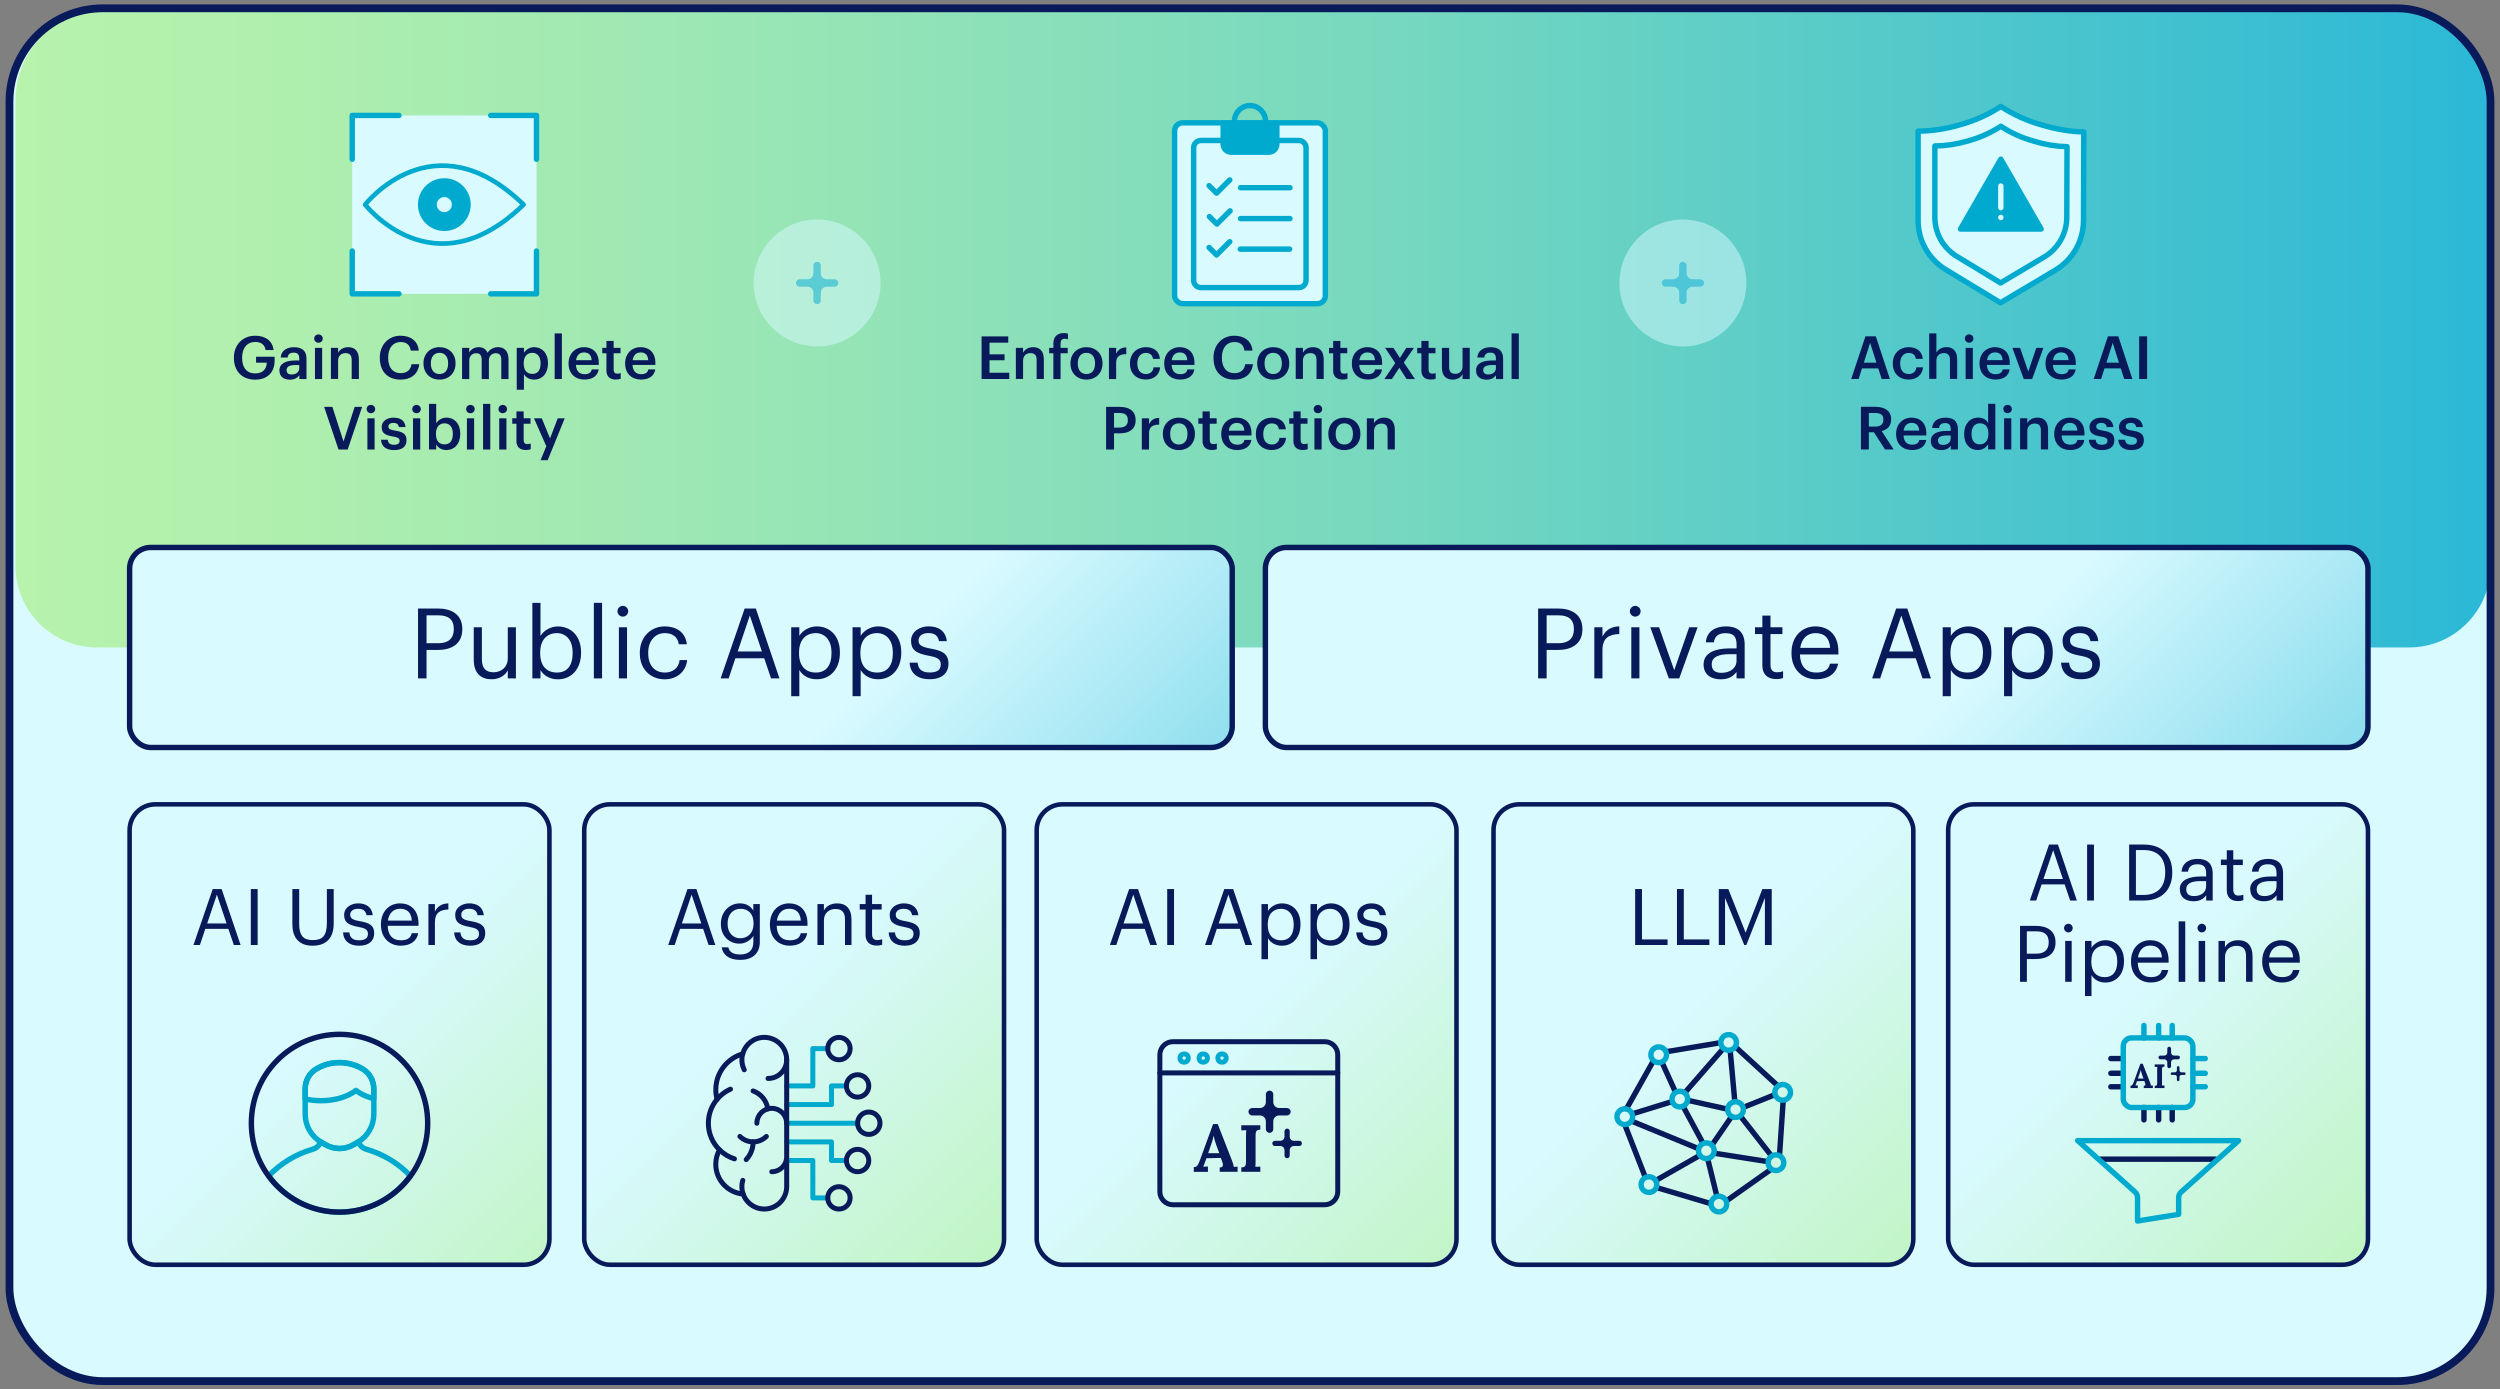 <?xml version="1.0" encoding="UTF-8"?>
<svg id="Layer_1" xmlns="http://www.w3.org/2000/svg" xmlns:xlink="http://www.w3.org/1999/xlink" version="1.1" viewBox="0 0 520 289">
  <rect x="0" y="0" width="520" height="289" fill="#808080" stroke="none"/>
  <!-- Generator: Adobe Illustrator 29.8.1, SVG Export Plug-In . SVG Version: 2.1.1 Build 2)  -->
  <defs>
    <style>
      .st0, .st1 {
        fill-rule: evenodd;
      }

      .st0, .st2, .st3 {
        fill: #00a9ce;
      }

      .st0, .st4 {
        opacity: .5;
      }

      .st5, .st4, .st6 {
        fill: #d9faff;
      }

      .st7, .st8, .st9, .st10, .st11, .st12, .st13 {
        fill: none;
      }

      .st7, .st8, .st9, .st2, .st11, .st6, .st12, .st13 {
        stroke-linecap: round;
        stroke-linejoin: round;
      }

      .st7, .st8, .st9, .st2, .st6 {
        stroke: #00a9ce;
      }

      .st7, .st13 {
        stroke-width: 1.04px;
      }

      .st8 {
        stroke-width: .97px;
      }

      .st9, .st14, .st15, .st2, .st11, .st6, .st12 {
        stroke-width: 1.13px;
      }

      .st1, .st16 {
        fill: #081a59;
      }

      .st17 {
        fill: url(#linear-gradient3);
      }

      .st17, .st18, .st19, .st20, .st21 {
        stroke-width: .95px;
      }

      .st17, .st18, .st19, .st20, .st21, .st14, .st15, .st10 {
        stroke-miterlimit: 10;
      }

      .st17, .st18, .st19, .st20, .st21, .st14, .st15, .st10, .st12, .st13 {
        stroke: #081a59;
      }

      .st18 {
        fill: url(#linear-gradient6);
      }

      .st19 {
        fill: url(#linear-gradient5);
      }

      .st20 {
        fill: url(#linear-gradient7);
      }

      .st21 {
        fill: url(#linear-gradient4);
      }

      .st14 {
        fill: url(#linear-gradient1);
      }

      .st15 {
        fill: url(#linear-gradient2);
      }

      .st10 {
        stroke-width: 1.62px;
      }

      .st22 {
        fill: url(#linear-gradient);
        opacity: .8;
      }

      .st11 {
        stroke: #d9faff;
      }
    </style>
    <linearGradient id="linear-gradient" x1="3.23" y1="68.2" x2="518.03" y2="68.2" gradientUnits="userSpaceOnUse">
      <stop offset="0" stop-color="#aff198"/>
      <stop offset=".11" stop-color="#a5ec9a"/>
      <stop offset=".3" stop-color="#8ae1a2"/>
      <stop offset=".55" stop-color="#5fd0af"/>
      <stop offset=".83" stop-color="#25b7c1"/>
      <stop offset="1" stop-color="#00a8cd"/>
    </linearGradient>
    <linearGradient id="linear-gradient1" x1="164.43" y1="157.47" x2="297.33" y2="290.37" gradientUnits="userSpaceOnUse">
      <stop offset="0" stop-color="#d9faff"/>
      <stop offset="1" stop-color="#00a9ce"/>
    </linearGradient>
    <linearGradient id="linear-gradient2" x1="396.47" y1="153.27" x2="529.36" y2="286.16" xlink:href="#linear-gradient1"/>
    <linearGradient id="linear-gradient3" x1="68.32" y1="212.89" x2="156.73" y2="301.3" gradientUnits="userSpaceOnUse">
      <stop offset="0" stop-color="#d9faff"/>
      <stop offset="1" stop-color="#aff198"/>
    </linearGradient>
    <linearGradient id="linear-gradient4" x1="158.05" y1="208.05" x2="246.46" y2="296.46" xlink:href="#linear-gradient3"/>
    <linearGradient id="linear-gradient5" x1="256.22" y1="212.12" x2="344.63" y2="300.52" xlink:href="#linear-gradient3"/>
    <linearGradient id="linear-gradient6" x1="349.71" y1="210.58" x2="438.12" y2="298.99" xlink:href="#linear-gradient3"/>
    <linearGradient id="linear-gradient7" x1="440.88" y1="207.19" x2="529.29" y2="295.6" xlink:href="#linear-gradient3"/>
  </defs>
  <g>
    <rect class="st5" x="1.97" y="1.73" width="516.06" height="285.54" rx="19.41" ry="19.41"/>
    <path class="st22" d="M22.42,1.73h476.41c10.59,0,19.19,8.6,19.19,19.19v96.81c0,9.35-7.59,16.94-16.94,16.94H20.17c-9.35,0-16.94-7.59-16.94-16.94V20.92C3.23,10.33,11.83,1.73,22.42,1.73Z"/>
    <rect class="st14" x="26.96" y="113.87" width="229.34" height="41.61" rx="4.39" ry="4.39"/>
    <rect class="st15" x="263.2" y="113.87" width="229.34" height="41.61" rx="4.39" ry="4.39"/>
    <g>
      <path class="st16" d="M86.95,126.57h4.13c2.79,0,5.08,1.22,5.08,4.25v.08c0,3.09-2.32,4.29-5.08,4.29h-2.36v5.92h-1.77v-14.54ZM91.2,133.79c2.07,0,3.19-1.02,3.19-2.89v-.08c0-2.05-1.22-2.83-3.19-2.83h-2.48v5.8h2.48Z"/>
      <path class="st16" d="M98.54,137.2v-6.73h1.69v6.65c0,1.87.79,2.71,2.46,2.71,1.5,0,2.93-1,2.93-2.91v-6.45h1.69v10.64h-1.69v-1.69c-.49,1-1.67,1.87-3.38,1.87-2.12,0-3.7-1.16-3.7-4.09Z"/>
      <path class="st16" d="M112.42,139.36v1.75h-1.69v-15.72h1.69v6.88c.61-1.04,2.05-1.97,3.6-1.97,2.79,0,4.84,2.03,4.84,5.35v.16c0,3.25-1.91,5.49-4.84,5.49-1.73,0-2.99-.87-3.6-1.93ZM119.11,135.88v-.16c0-2.69-1.48-4.03-3.27-4.03-1.97,0-3.48,1.3-3.48,4.03v.16c0,2.73,1.42,4.01,3.5,4.01s3.25-1.42,3.25-4.01Z"/>
      <path class="st16" d="M123.52,125.39h1.71v15.72h-1.71v-15.72Z"/>
      <path class="st16" d="M128.43,127.14c0-.61.51-1.12,1.12-1.12s1.12.51,1.12,1.12-.51,1.12-1.12,1.12-1.12-.51-1.12-1.12ZM128.73,130.47h1.69v10.64h-1.69v-10.64Z"/>
      <path class="st16" d="M133.08,135.9v-.16c0-3.25,2.32-5.45,5.17-5.45,2.22,0,4.29,1.02,4.62,3.72h-1.67c-.26-1.69-1.48-2.32-2.95-2.32-1.93,0-3.42,1.55-3.42,4.05v.16c0,2.6,1.42,3.99,3.48,3.99,1.51,0,2.87-.87,3.05-2.6h1.57c-.22,2.3-2.07,4.01-4.64,4.01-2.97,0-5.21-2.09-5.21-5.39Z"/>
      <path class="st16" d="M154.89,126.57h2.32l4.92,14.54h-1.75l-1.42-4.19h-6l-1.4,4.19h-1.67l5-14.54ZM153.44,135.51h5.04l-2.52-7.48-2.52,7.48Z"/>
      <path class="st16" d="M164.57,130.47h1.69v1.79c.61-1.04,2.05-1.97,3.6-1.97,2.79,0,4.84,2.03,4.84,5.35v.16c0,3.25-1.91,5.49-4.84,5.49-1.75,0-2.99-.87-3.6-1.93v5.45h-1.69v-14.34ZM172.95,135.88v-.16c0-2.69-1.48-4.03-3.27-4.03-1.97,0-3.48,1.3-3.48,4.03v.16c0,2.73,1.42,4.01,3.5,4.01s3.25-1.42,3.25-4.01Z"/>
      <path class="st16" d="M177.33,130.47h1.69v1.79c.61-1.04,2.05-1.97,3.6-1.97,2.79,0,4.84,2.03,4.84,5.35v.16c0,3.25-1.91,5.49-4.84,5.49-1.75,0-2.99-.87-3.6-1.93v5.45h-1.69v-14.34ZM185.71,135.88v-.16c0-2.69-1.48-4.03-3.27-4.03-1.97,0-3.48,1.3-3.48,4.03v.16c0,2.73,1.42,4.01,3.5,4.01s3.25-1.42,3.25-4.01Z"/>
      <path class="st16" d="M189.21,137.83h1.65c.12,1.26.79,2.05,2.5,2.05,1.61,0,2.32-.55,2.32-1.69s-.83-1.49-2.48-1.79c-2.77-.51-3.7-1.28-3.7-3.13,0-1.97,1.93-2.99,3.6-2.99,1.91,0,3.56.77,3.84,3.07h-1.63c-.24-1.16-.9-1.67-2.24-1.67-1.22,0-2.01.61-2.01,1.53s.53,1.34,2.48,1.69c2.2.41,3.74.9,3.74,3.15,0,1.93-1.32,3.23-3.91,3.23s-4.07-1.28-4.17-3.46Z"/>
    </g>
    <g>
      <path class="st16" d="M319.93,126.57h4.13c2.79,0,5.08,1.22,5.08,4.25v.08c0,3.09-2.32,4.29-5.08,4.29h-2.36v5.92h-1.77v-14.54ZM324.18,133.79c2.07,0,3.19-1.02,3.19-2.89v-.08c0-2.05-1.22-2.83-3.19-2.83h-2.48v5.8h2.48Z"/>
      <path class="st16" d="M331.62,130.47h1.69v1.91c.67-1.2,1.59-2.03,3.5-2.1v1.59c-2.14.1-3.5.77-3.5,3.4v5.84h-1.69v-10.64Z"/>
      <path class="st16" d="M339.01,127.14c0-.61.51-1.12,1.12-1.12s1.12.51,1.12,1.12-.51,1.12-1.12,1.12-1.12-.51-1.12-1.12ZM339.31,130.47h1.69v10.64h-1.69v-10.64Z"/>
      <path class="st16" d="M343.26,130.47h1.83l3.15,8.93,3.11-8.93h1.75l-3.82,10.64h-2.16l-3.86-10.64Z"/>
      <path class="st16" d="M354.35,138.16c0-2.46,2.6-3.29,5.33-3.29h1.53v-.77c0-1.69-.65-2.4-2.28-2.4-1.46,0-2.28.61-2.44,1.91h-1.69c.22-2.42,2.16-3.32,4.21-3.32s3.88.83,3.88,3.8v7.02h-1.69v-1.34c-.79,1-1.75,1.53-3.32,1.53-1.97,0-3.54-.96-3.54-3.13ZM361.2,137.39v-1.32h-1.46c-2.14,0-3.7.53-3.7,2.09,0,1.1.53,1.79,2.01,1.79,1.79,0,3.15-.92,3.15-2.56Z"/>
      <path class="st16" d="M366.57,138.44v-6.55h-1.53v-1.42h1.53v-2.42h1.69v2.42h2.48v1.42h-2.48v6.39c0,1.04.47,1.55,1.32,1.55.53,0,.94-.08,1.3-.22v1.42c-.35.12-.75.22-1.44.22-1.93,0-2.87-1.14-2.87-2.81Z"/>
      <path class="st16" d="M372.63,135.9v-.16c0-3.21,2.05-5.45,4.98-5.45,2.46,0,4.78,1.49,4.78,5.29v.55h-8.01c.08,2.42,1.24,3.76,3.42,3.76,1.65,0,2.6-.61,2.83-1.85h1.69c-.37,2.14-2.13,3.25-4.54,3.25-3.01,0-5.15-2.12-5.15-5.39ZM380.67,134.76c-.16-2.2-1.3-3.07-3.05-3.07s-2.89,1.18-3.17,3.07h6.22Z"/>
      <path class="st16" d="M394.4,126.57h2.32l4.92,14.54h-1.75l-1.42-4.19h-6l-1.4,4.19h-1.67l5-14.54ZM392.95,135.51h5.04l-2.52-7.48-2.52,7.48Z"/>
      <path class="st16" d="M404.08,130.47h1.69v1.79c.61-1.04,2.05-1.97,3.6-1.97,2.79,0,4.84,2.03,4.84,5.35v.16c0,3.25-1.91,5.49-4.84,5.49-1.75,0-2.99-.87-3.6-1.93v5.45h-1.69v-14.34ZM412.46,135.88v-.16c0-2.69-1.49-4.03-3.28-4.03-1.97,0-3.48,1.3-3.48,4.03v.16c0,2.73,1.42,4.01,3.5,4.01s3.25-1.42,3.25-4.01Z"/>
      <path class="st16" d="M416.84,130.47h1.69v1.79c.61-1.04,2.05-1.97,3.6-1.97,2.79,0,4.84,2.03,4.84,5.35v.16c0,3.25-1.91,5.49-4.84,5.49-1.75,0-2.99-.87-3.6-1.93v5.45h-1.69v-14.34ZM425.22,135.88v-.16c0-2.69-1.49-4.03-3.28-4.03-1.97,0-3.48,1.3-3.48,4.03v.16c0,2.73,1.42,4.01,3.5,4.01s3.25-1.42,3.25-4.01Z"/>
      <path class="st16" d="M428.72,137.83h1.65c.12,1.26.79,2.05,2.5,2.05,1.61,0,2.32-.55,2.32-1.69s-.83-1.49-2.48-1.79c-2.77-.51-3.7-1.28-3.7-3.13,0-1.97,1.93-2.99,3.6-2.99,1.91,0,3.56.77,3.84,3.07h-1.63c-.24-1.16-.89-1.67-2.24-1.67-1.22,0-2.01.61-2.01,1.53s.53,1.34,2.48,1.69c2.2.41,3.74.9,3.74,3.15,0,1.93-1.32,3.23-3.91,3.23s-4.07-1.28-4.17-3.46Z"/>
    </g>
    <rect class="st17" x="26.96" y="167.3" width="87.32" height="95.77" rx="5.36" ry="5.36"/>
    <rect class="st21" x="121.52" y="167.3" width="87.32" height="95.77" rx="5.36" ry="5.36"/>
    <rect class="st19" x="215.63" y="167.3" width="87.32" height="95.77" rx="5.36" ry="5.36"/>
    <rect class="st18" x="310.65" y="167.3" width="87.32" height="95.77" rx="5.36" ry="5.36"/>
    <rect class="st20" x="405.22" y="167.3" width="87.32" height="95.77" rx="5.36" ry="5.36"/>
    <g>
      <path class="st16" d="M340.11,184.92h1.42v10.48h5.32v1.16h-6.74v-11.64Z"/>
      <path class="st16" d="M348.81,184.92h1.42v10.48h5.32v1.16h-6.74v-11.64Z"/>
      <path class="st16" d="M357.52,184.92h1.97l3.6,9.07,3.48-9.07h1.95v11.64h-1.42v-9.8l-3.86,9.8h-.44l-3.99-9.8v9.8h-1.3v-11.64Z"/>
    </g>
    <g>
      <path class="st16" d="M426.19,175.67h1.86l3.94,11.64h-1.4l-1.14-3.35h-4.8l-1.12,3.35h-1.33l4-11.64ZM425.04,182.83h4.04l-2.02-5.99-2.02,5.99Z"/>
      <path class="st16" d="M434.12,175.67h1.42v11.64h-1.42v-11.64Z"/>
      <path class="st16" d="M442.86,175.67h3.08c4.01,0,5.89,2.47,5.89,5.71v.15c0,3.22-1.86,5.78-5.93,5.78h-3.04v-11.64ZM445.87,186.15c3,0,4.49-1.79,4.49-4.64v-.13c0-2.69-1.3-4.57-4.51-4.57h-1.58v9.34h1.6Z"/>
      <path class="st16" d="M453.39,184.95c0-1.97,2.08-2.64,4.27-2.64h1.22v-.62c0-1.35-.52-1.92-1.82-1.92-1.17,0-1.82.49-1.95,1.53h-1.35c.18-1.94,1.73-2.65,3.37-2.65s3.11.67,3.11,3.04v5.62h-1.35v-1.07c-.63.8-1.4,1.22-2.65,1.22-1.58,0-2.83-.77-2.83-2.51ZM458.87,184.33v-1.06h-1.17c-1.71,0-2.96.42-2.96,1.68,0,.88.42,1.43,1.61,1.43,1.43,0,2.52-.73,2.52-2.05Z"/>
      <path class="st16" d="M463.17,185.17v-5.24h-1.22v-1.14h1.22v-1.94h1.35v1.94h1.99v1.14h-1.99v5.11c0,.83.38,1.24,1.06,1.24.42,0,.75-.07,1.04-.18v1.14c-.28.1-.6.18-1.16.18-1.55,0-2.29-.91-2.29-2.25Z"/>
      <path class="st16" d="M468.03,184.95c0-1.97,2.08-2.64,4.27-2.64h1.22v-.62c0-1.35-.52-1.92-1.82-1.92-1.17,0-1.82.49-1.95,1.53h-1.35c.18-1.94,1.73-2.65,3.37-2.65s3.11.67,3.11,3.04v5.62h-1.35v-1.07c-.63.8-1.4,1.22-2.65,1.22-1.58,0-2.83-.77-2.83-2.51ZM473.52,184.33v-1.06h-1.17c-1.71,0-2.96.42-2.96,1.68,0,.88.42,1.43,1.61,1.43,1.43,0,2.52-.73,2.52-2.05Z"/>
      <path class="st16" d="M420.17,192.58h3.31c2.23,0,4.07.98,4.07,3.4v.07c0,2.47-1.86,3.43-4.07,3.43h-1.89v4.74h-1.42v-11.64ZM423.57,198.36c1.66,0,2.56-.81,2.56-2.31v-.07c0-1.64-.98-2.26-2.56-2.26h-1.99v4.64h1.99Z"/>
      <path class="st16" d="M429.32,193.04c0-.49.41-.9.9-.9s.9.41.9.9-.41.9-.9.9-.9-.41-.9-.9ZM429.56,195.71h1.35v8.51h-1.35v-8.51Z"/>
      <path class="st16" d="M433.68,195.71h1.35v1.43c.49-.83,1.64-1.58,2.88-1.58,2.23,0,3.88,1.63,3.88,4.28v.13c0,2.6-1.53,4.4-3.88,4.4-1.4,0-2.39-.7-2.88-1.55v4.36h-1.35v-11.48ZM440.39,200.04v-.13c0-2.15-1.19-3.22-2.62-3.22-1.58,0-2.78,1.04-2.78,3.22v.13c0,2.18,1.14,3.21,2.8,3.21s2.6-1.14,2.6-3.21Z"/>
      <path class="st16" d="M443.25,200.05v-.13c0-2.57,1.64-4.36,3.99-4.36,1.97,0,3.83,1.19,3.83,4.23v.44h-6.42c.07,1.94.99,3.01,2.74,3.01,1.32,0,2.08-.49,2.26-1.48h1.35c-.29,1.71-1.71,2.6-3.63,2.6-2.41,0-4.12-1.69-4.12-4.31ZM449.68,199.14c-.13-1.76-1.04-2.46-2.44-2.46s-2.31.94-2.54,2.46h4.98Z"/>
      <path class="st16" d="M453.16,191.64h1.37v12.58h-1.37v-12.58Z"/>
      <path class="st16" d="M457.08,193.04c0-.49.41-.9.9-.9s.9.41.9.9-.41.9-.9.9-.9-.41-.9-.9ZM457.32,195.71h1.35v8.51h-1.35v-8.51Z"/>
      <path class="st16" d="M461.44,195.71h1.35v1.35c.39-.8,1.33-1.5,2.74-1.5,1.76,0,3,.96,3,3.43v5.23h-1.35v-5.32c0-1.5-.63-2.17-2-2.17-1.25,0-2.38.8-2.38,2.33v5.16h-1.35v-8.51Z"/>
      <path class="st16" d="M470.54,200.05v-.13c0-2.57,1.64-4.36,3.99-4.36,1.97,0,3.83,1.19,3.83,4.23v.44h-6.42c.07,1.94.99,3.01,2.74,3.01,1.32,0,2.08-.49,2.26-1.48h1.35c-.29,1.71-1.71,2.6-3.63,2.6-2.41,0-4.12-1.69-4.12-4.31ZM476.97,199.14c-.13-1.76-1.04-2.46-2.44-2.46s-2.31.94-2.54,2.46h4.98Z"/>
    </g>
    <g>
      <path class="st16" d="M142.99,184.92h1.86l3.94,11.64h-1.4l-1.14-3.35h-4.8l-1.12,3.35h-1.34l4.01-11.64ZM141.83,192.08h4.04l-2.02-5.99-2.02,5.99Z"/>
      <path class="st16" d="M150.12,197.05h1.38c.2.98,1.01,1.48,2.46,1.48,1.68,0,2.74-.8,2.74-2.62v-1.24c-.49.83-1.64,1.61-2.88,1.61-2.23,0-3.88-1.69-3.88-4.04v-.11c0-2.31,1.63-4.23,3.97-4.23,1.42,0,2.3.68,2.78,1.51v-1.37h1.35v7.94c-.02,2.48-1.69,3.68-4.07,3.68-2.52,0-3.63-1.19-3.86-2.62ZM156.74,192.15v-.11c0-1.9-1.04-3.01-2.7-3.01s-2.7,1.25-2.7,3.04v.13c0,1.86,1.19,2.96,2.62,2.96,1.58,0,2.78-1.11,2.78-3.01Z"/>
      <path class="st16" d="M160.14,192.39v-.13c0-2.57,1.64-4.36,3.99-4.36,1.97,0,3.83,1.19,3.83,4.23v.44h-6.41c.06,1.94.99,3.01,2.74,3.01,1.32,0,2.08-.49,2.26-1.48h1.35c-.29,1.71-1.71,2.6-3.63,2.6-2.41,0-4.12-1.69-4.12-4.31ZM166.57,191.48c-.13-1.76-1.04-2.46-2.44-2.46s-2.31.94-2.54,2.46h4.98Z"/>
      <path class="st16" d="M170.02,188.05h1.35v1.35c.39-.8,1.34-1.5,2.74-1.5,1.76,0,3,.96,3,3.43v5.23h-1.35v-5.32c0-1.5-.64-2.17-2-2.17-1.25,0-2.38.8-2.38,2.33v5.16h-1.35v-8.51Z"/>
      <path class="st16" d="M180.04,194.43v-5.24h-1.22v-1.14h1.22v-1.94h1.35v1.94h1.99v1.14h-1.99v5.11c0,.83.37,1.24,1.06,1.24.42,0,.75-.07,1.04-.18v1.14c-.28.1-.6.18-1.16.18-1.55,0-2.3-.91-2.3-2.25Z"/>
      <path class="st16" d="M184.83,193.94h1.32c.1,1.01.63,1.64,2,1.64,1.29,0,1.86-.44,1.86-1.35s-.67-1.19-1.99-1.43c-2.21-.41-2.96-1.03-2.96-2.51,0-1.58,1.55-2.39,2.88-2.39,1.53,0,2.85.62,3.08,2.46h-1.3c-.2-.93-.72-1.33-1.79-1.33-.98,0-1.61.49-1.61,1.22s.42,1.08,1.99,1.35c1.76.33,3,.72,3,2.52,0,1.55-1.06,2.59-3.13,2.59s-3.26-1.03-3.34-2.77Z"/>
    </g>
    <g>
      <path class="st16" d="M234.85,184.92h1.86l3.94,11.64h-1.4l-1.14-3.35h-4.8l-1.12,3.35h-1.33l4-11.64ZM233.7,192.08h4.04l-2.02-5.99-2.02,5.99Z"/>
      <path class="st16" d="M242.78,184.92h1.42v11.64h-1.42v-11.64Z"/>
      <path class="st16" d="M254.64,184.92h1.86l3.94,11.64h-1.4l-1.14-3.35h-4.8l-1.12,3.35h-1.33l4-11.64ZM253.49,192.08h4.04l-2.02-5.99-2.02,5.99Z"/>
      <path class="st16" d="M262.39,188.05h1.35v1.43c.49-.83,1.64-1.58,2.88-1.58,2.23,0,3.88,1.63,3.88,4.28v.13c0,2.6-1.53,4.4-3.88,4.4-1.4,0-2.39-.7-2.88-1.55v4.36h-1.35v-11.48ZM269.09,192.38v-.13c0-2.15-1.19-3.22-2.62-3.22-1.58,0-2.78,1.04-2.78,3.22v.13c0,2.18,1.14,3.21,2.8,3.21s2.6-1.14,2.6-3.21Z"/>
      <path class="st16" d="M272.59,188.05h1.35v1.43c.49-.83,1.64-1.58,2.88-1.58,2.23,0,3.88,1.63,3.88,4.28v.13c0,2.6-1.53,4.4-3.88,4.4-1.4,0-2.39-.7-2.88-1.55v4.36h-1.35v-11.48ZM279.3,192.38v-.13c0-2.15-1.19-3.22-2.62-3.22-1.58,0-2.78,1.04-2.78,3.22v.13c0,2.18,1.14,3.21,2.8,3.21s2.6-1.14,2.6-3.21Z"/>
      <path class="st16" d="M282.09,193.94h1.32c.1,1.01.63,1.64,2,1.64,1.29,0,1.86-.44,1.86-1.35s-.67-1.19-1.99-1.43c-2.21-.41-2.96-1.03-2.96-2.51,0-1.58,1.55-2.39,2.88-2.39,1.53,0,2.85.62,3.08,2.46h-1.3c-.2-.93-.72-1.33-1.79-1.33-.98,0-1.61.49-1.61,1.22s.42,1.08,1.99,1.35c1.76.33,3,.72,3,2.52,0,1.55-1.06,2.59-3.13,2.59s-3.26-1.03-3.34-2.77Z"/>
    </g>
    <g>
      <path class="st16" d="M44.24,184.92h1.86l3.94,11.64h-1.4l-1.14-3.35h-4.8l-1.12,3.35h-1.34l4.01-11.64ZM43.09,192.08h4.04l-2.02-5.99-2.02,5.99Z"/>
      <path class="st16" d="M52.17,184.92h1.42v11.64h-1.42v-11.64Z"/>
      <path class="st16" d="M60.81,192.31v-7.39h1.42v7.23c0,2.44.86,3.39,2.8,3.39s2.96-.75,2.96-3.6v-7.02h1.42v7.21c0,2.83-1.42,4.58-4.41,4.58-2.67,0-4.18-1.56-4.18-4.4Z"/>
      <path class="st16" d="M71.35,193.94h1.32c.1,1.01.63,1.64,2,1.64,1.29,0,1.86-.44,1.86-1.35s-.67-1.19-1.99-1.43c-2.21-.41-2.96-1.03-2.96-2.51,0-1.58,1.55-2.39,2.88-2.39,1.53,0,2.85.62,3.08,2.46h-1.3c-.2-.93-.72-1.33-1.79-1.33-.98,0-1.61.49-1.61,1.22s.42,1.08,1.99,1.35c1.76.33,3,.72,3,2.52,0,1.55-1.06,2.59-3.13,2.59s-3.26-1.03-3.34-2.77Z"/>
      <path class="st16" d="M79.23,192.39v-.13c0-2.57,1.64-4.36,3.99-4.36,1.97,0,3.83,1.19,3.83,4.23v.44h-6.41c.06,1.94.99,3.01,2.74,3.01,1.32,0,2.08-.49,2.26-1.48h1.35c-.29,1.71-1.71,2.6-3.63,2.6-2.41,0-4.12-1.69-4.12-4.31ZM85.66,191.48c-.13-1.76-1.04-2.46-2.44-2.46s-2.31.94-2.54,2.46h4.98Z"/>
      <path class="st16" d="M89.11,188.05h1.35v1.53c.54-.96,1.27-1.63,2.8-1.68v1.27c-1.71.08-2.8.62-2.8,2.72v4.67h-1.35v-8.51Z"/>
      <path class="st16" d="M94.45,193.94h1.32c.1,1.01.63,1.64,2,1.64,1.29,0,1.86-.44,1.86-1.35s-.67-1.19-1.99-1.43c-2.21-.41-2.96-1.03-2.96-2.51,0-1.58,1.55-2.39,2.88-2.39,1.53,0,2.85.62,3.08,2.46h-1.3c-.2-.93-.72-1.33-1.79-1.33-.98,0-1.61.49-1.61,1.22s.42,1.08,1.99,1.35c1.76.33,3,.72,3,2.52,0,1.55-1.06,2.59-3.13,2.59s-3.26-1.03-3.34-2.77Z"/>
    </g>
    <rect class="st10" x="1.97" y="1.73" width="516.06" height="285.54" rx="19.41" ry="19.41"/>
    <g>
      <path class="st9" d="M77.76,231.77v-5.32c0-1.71-.91-3.29-2.39-4.16h0c-2.94-1.71-6.57-1.71-9.5,0h0c-1.48.86-2.39,2.44-2.39,4.16v5.32c0,2.39,1.27,4.61,3.34,5.81l.91.53c1.78,1.04,3.99,1.04,5.77,0l.91-.53c2.07-1.2,3.34-3.42,3.34-5.81Z"/>
      <path class="st9" d="M76.16,239.03c-.77-.22-1.37-.81-1.6-1.55-.06.03-.1.08-.16.11l-.9.52c-1.78,1.04-3.97,1.04-5.75,0l-.9-.52c-.06-.03-.11-.07-.16-.11-.23.74-.83,1.33-1.6,1.55-3.55,1.01-6.72,2.95-9.21,5.56,3.34,4.56,8.69,7.53,14.74,7.53s11.4-2.97,14.74-7.53c-2.49-2.61-5.65-4.55-9.21-5.56Z"/>
      <path class="st9" d="M76.09,222.83h0s0,0,0,0c-.23-.2-.47-.39-.74-.54-.3-.18-.61-.32-.93-.46-.13-.06-.26-.11-.39-.16-.14-.06-.29-.1-.44-.15-2.54-.85-5.35-.61-7.71.77-1.49.87-2.41,2.47-2.41,4.21v2.08c1.03.24,2.14.37,3.3.37,2.94,0,5.56-.83,7.27-2.14.25.19.52.38.81.55.83.49,1.81.88,2.89,1.15v-2.03c0-1.42-.63-2.75-1.67-3.67Z"/>
      <ellipse class="st12" cx="70.62" cy="233.63" rx="18.34" ry="18.49"/>
    </g>
    <g>
      <line class="st7" x1="163.63" y1="233.63" x2="178.38" y2="233.63"/>
      <polyline class="st7" points="163.63 229.75 172.95 229.75 172.95 225.87 176.05 225.87"/>
      <polyline class="st7" points="163.63 225.87 169.07 225.87 169.07 218.11 172.17 218.11"/>
      <polyline class="st7" points="163.63 237.51 172.95 237.51 172.95 241.39 176.05 241.39"/>
      <polyline class="st7" points="163.63 241.39 169.07 241.39 169.07 249.16 172.17 249.16"/>
      <path class="st13" d="M160.53,243.72c1.71,0,3.1-1.39,3.1-3.1v-6.99c0-1.71-1.39-3.1-3.1-3.1s-3.1,1.39-3.1,3.1"/>
      <path class="st13" d="M163.63,233.63v-13.2c0-2.57-2.09-4.66-4.66-4.66-2.14,0-3.94,1.45-4.49,3.42-.12.4-.17.82-.17,1.24,0,.75.18,1.46.49,2.08"/>
      <path class="st13" d="M163.63,241.39v5.43c0,2.57-2.09,4.66-4.66,4.66s-4.66-2.09-4.66-4.66c0-.45.06-.89.19-1.3"/>
      <path class="st13" d="M151.94,226.55c-2.72,1.21-4.6,3.93-4.6,7.09,0,2.17.89,4.13,2.33,5.54.86.84,1.91,1.48,3.09,1.86"/>
      <path class="st13" d="M149.15,228.65c-.17-.64-.26-1.31-.26-2,0-3.53,2.37-6.52,5.6-7.45"/>
      <path class="st13" d="M149.66,239.17c-.5.88-.78,1.91-.78,3,0,3.26,2.51,5.93,5.7,6.19"/>
      <path class="st13" d="M159.75,224.32c2.14,0,3.88-1.74,3.88-3.88"/>
      <path class="st13" d="M153.9,236.38c.71.7,1.68,1.13,2.75,1.13s2.04-.43,2.75-1.13"/>
      <path class="st13" d="M156.65,226.92c1.61.57,2.81,1.99,3.05,3.73"/>
      <path class="st13" d="M156.65,237.51c0,1.43-.54,2.71-1.44,3.68"/>
      <circle class="st13" cx="180.71" cy="233.63" r="2.33"/>
      <circle class="st13" cx="178.38" cy="225.87" r="2.33"/>
      <circle class="st13" cx="174.5" cy="218.11" r="2.33"/>
      <circle class="st13" cx="178.38" cy="241.39" r="2.33"/>
      <circle class="st13" cx="174.5" cy="249.16" r="2.33"/>
    </g>
    <g>
      <g>
        <path class="st13" d="M247.78,250.59h-3.81c-1.5,0-2.72-1.22-2.72-2.72v-28.48c0-1.5,1.22-2.72,2.72-2.72h31.56c1.5,0,2.72,1.22,2.72,2.72v28.48c0,1.5-1.22,2.72-2.72,2.72h-27.75Z"/>
        <line class="st13" x1="241.25" y1="223.16" x2="278.25" y2="223.16"/>
        <circle class="st7" cx="246.3" cy="220.08" r=".86"/>
        <circle class="st7" cx="250.28" cy="220.08" r=".86"/>
        <circle class="st7" cx="254.18" cy="220.08" r=".86"/>
      </g>
      <g>
        <path class="st1" d="M264.84,233.25c0-.69.56-1.24,1.24-1.24h1.61c.42,0,.77-.34.77-.77s-.34-.77-.77-.77h-1.61c-.69,0-1.24-.56-1.24-1.24v-1.61c0-.42-.34-.77-.77-.77s-.77.34-.77.77v1.61c0,.69-.56,1.24-1.24,1.24h-1.61c-.42,0-.77.34-.77.77s.34.77.77.77h1.61c.69,0,1.24.56,1.24,1.24v1.61c0,.42.34.77.77.77s.77-.34.77-.77v-1.61Z"/>
        <path class="st1" d="M268.26,239.24c0-.48.39-.87.87-.87h1.13c.3,0,.54-.24.54-.54s-.24-.54-.54-.54h-1.13c-.48,0-.87-.39-.87-.87v-1.13c0-.3-.24-.54-.54-.54s-.54.24-.54.54v1.13c0,.48-.39.87-.87.87h-1.13c-.3,0-.54.24-.54.54s.24.54.54.54h1.13c.48,0,.87.39.87.87v1.13c0,.3.24.54.54.54s.54-.24.54-.54v-1.13Z"/>
        <g>
          <path class="st16" d="M248.31,243.72v-.95c.26,0,.46-.07.62-.22.16-.15.29-.34.39-.58.11-.24.21-.5.31-.77l2.69-7.39h.97l2.94,7.53c.05.14.13.35.22.63.09.28.15.53.17.74.16-.02.31-.03.45-.03.14,0,.26,0,.35,0v1.06h-3.72v-.91c.26,0,.44-.05.53-.16.1-.11.14-.25.13-.44s-.06-.39-.15-.62l-.28-.76-3,.06-.22.65c-.05.12-.11.3-.2.53-.09.24-.17.43-.24.59.15-.02.32-.03.53-.04.21,0,.36,0,.45,0v1.11h-2.96ZM251.3,239.86h2.31l-.64-1.73c-.12-.33-.23-.67-.32-1-.09-.34-.16-.63-.21-.89h-.01c-.04.16-.09.39-.17.71-.07.31-.19.69-.35,1.12l-.62,1.8Z"/>
          <path class="st16" d="M262.14,234.97c-.2,0-.38.04-.52.08s-.26.15-.34.31-.12.43-.12.81v5.29c0,.25,0,.49-.01.72,0,.23-.02.41-.04.52.15-.02.33-.03.56-.03s.38,0,.48,0v1.06h-3.96v-.91c.21,0,.39-.04.53-.08.14-.05.25-.15.33-.32.08-.17.12-.43.12-.8v-5.29c0-.25,0-.49.02-.72s.03-.41.03-.53c-.15,0-.33.02-.55.02-.22,0-.38.01-.48.02v-1.06h3.96v.91Z"/>
        </g>
      </g>
    </g>
    <g>
      <line class="st12" x1="368.3" y1="243.28" x2="359.13" y2="249.76"/>
      <line class="st12" x1="370.9" y1="228.96" x2="370.15" y2="240.14"/>
      <line class="st12" x1="361.13" y1="217.9" x2="369.72" y2="225.78"/>
      <line class="st12" x1="346.69" y1="218.74" x2="357.5" y2="216.94"/>
      <line class="st12" x1="338.32" y1="230.6" x2="343.81" y2="220.83"/>
      <line class="st12" x1="342.22" y1="244.85" x2="338.03" y2="234.12"/>
      <line class="st12" x1="355.73" y1="250.32" x2="344.59" y2="247.02"/>
      <line class="st12" x1="362.86" y1="230.23" x2="369.07" y2="227.74"/>
      <line class="st12" x1="368.44" y1="240.39" x2="362.26" y2="232.47"/>
      <line class="st12" x1="356.86" y1="239.91" x2="367.68" y2="241.61"/>
      <line class="st12" x1="350.14" y1="230.23" x2="354.17" y2="237.69"/>
      <line class="st12" x1="358.28" y1="218.29" x2="350.61" y2="227.09"/>
      <line class="st12" x1="360.82" y1="228.9" x2="359.88" y2="218.52"/>
      <line class="st12" x1="356.15" y1="238.09" x2="360.15" y2="232.28"/>
      <line class="st12" x1="339.47" y1="233.23" x2="353.13" y2="238.86"/>
      <line class="st12" x1="347.69" y1="229.16" x2="339.56" y2="231.67"/>
      <line class="st12" x1="345.71" y1="221" x2="348.48" y2="227.11"/>
      <line class="st12" x1="353.35" y1="240.44" x2="344.51" y2="245.48"/>
      <line class="st12" x1="357.08" y1="248.69" x2="355.25" y2="241.24"/>
      <line class="st12" x1="351.34" y1="228.93" x2="359.18" y2="230.67"/>
      <path class="st9" d="M353.29,239.35c0,.9.73,1.63,1.63,1.63s1.63-.73,1.63-1.63-.73-1.63-1.63-1.63c-.9,0-1.63.73-1.63,1.63Z"/>
      <path class="st9" d="M347.77,228.61c0,.9.73,1.63,1.63,1.63s1.63-.73,1.63-1.63-.73-1.63-1.63-1.63c-.9,0-1.63.73-1.63,1.63Z"/>
      <path class="st9" d="M343.38,219.39c0,.9.73,1.63,1.63,1.63s1.63-.73,1.63-1.63-.73-1.63-1.63-1.63-1.63.73-1.63,1.63Z"/>
      <path class="st9" d="M357.92,216.83c0,.9.73,1.63,1.63,1.63.9,0,1.63-.73,1.63-1.63,0-.9-.73-1.63-1.63-1.63s-1.63.73-1.63,1.63Z"/>
      <path class="st9" d="M359.36,230.79c0,.9.73,1.63,1.63,1.63s1.63-.73,1.63-1.63-.73-1.63-1.63-1.63-1.63.73-1.63,1.63Z"/>
      <path class="st9" d="M369.17,227.21c0,.9.73,1.63,1.63,1.63s1.63-.73,1.63-1.63-.73-1.63-1.63-1.63c-.9,0-1.63.73-1.63,1.63Z"/>
      <path class="st9" d="M336.33,232.27c0,.9.73,1.63,1.63,1.63.9,0,1.63-.73,1.63-1.63s-.73-1.63-1.63-1.63-1.63.73-1.63,1.63Z"/>
      <path class="st9" d="M341.35,246.39c0,.9.73,1.63,1.63,1.63s1.63-.73,1.63-1.63-.73-1.63-1.63-1.63c-.9,0-1.63.73-1.63,1.63Z"/>
      <path class="st9" d="M367.77,241.84c0,.9.73,1.63,1.63,1.63.9,0,1.63-.73,1.63-1.63s-.73-1.63-1.63-1.63-1.63.73-1.63,1.63Z"/>
      <path class="st9" d="M355.9,250.44c0,.9.73,1.63,1.63,1.63s1.63-.73,1.63-1.63-.73-1.63-1.63-1.63-1.63.73-1.63,1.63Z"/>
    </g>
    <g>
      <line class="st12" x1="436.92" y1="241.11" x2="460.82" y2="241.11"/>
      <path class="st9" d="M432.15,237.24l11.92,10.67c.34.31.54.74.54,1.2v4.86l8.55-1.39v-3.46c0-.46.19-.89.54-1.2l11.92-10.67h-33.46Z"/>
      <g>
        <g>
          <line class="st9" x1="445.94" y1="213.3" x2="445.94" y2="215.88"/>
          <line class="st9" x1="449" y1="213.3" x2="449" y2="215.88"/>
          <line class="st9" x1="451.82" y1="213.3" x2="451.82" y2="215.88"/>
        </g>
        <g>
          <line class="st12" x1="445.94" y1="230.35" x2="445.94" y2="232.93"/>
          <line class="st12" x1="449" y1="230.35" x2="449" y2="232.93"/>
          <line class="st12" x1="451.82" y1="230.35" x2="451.82" y2="232.93"/>
        </g>
      </g>
      <g>
        <g>
          <line class="st9" x1="458.69" y1="220.18" x2="456.11" y2="220.18"/>
          <line class="st9" x1="458.69" y1="223.24" x2="456.11" y2="223.24"/>
          <line class="st9" x1="458.69" y1="226.05" x2="456.11" y2="226.05"/>
        </g>
        <g>
          <line class="st12" x1="441.43" y1="220.18" x2="439.06" y2="220.18"/>
          <line class="st12" x1="441.36" y1="223.24" x2="439.06" y2="223.24"/>
          <line class="st12" x1="441.32" y1="226.05" x2="439.06" y2="226.05"/>
        </g>
      </g>
      <rect class="st9" x="441.64" y="215.88" width="14.48" height="14.48" rx="1.73" ry="1.73"/>
      <g>
        <path class="st1" d="M451.58,220.97c0-.35.28-.63.63-.63h.82c.22,0,.39-.18.39-.39s-.18-.39-.39-.39h-.82c-.35,0-.63-.28-.63-.63v-.82c0-.22-.18-.39-.39-.39s-.39.18-.39.39v.82c0,.35-.28.63-.63.63h-.82c-.22,0-.39.18-.39.39s.18.39.39.39h.82c.35,0,.63.28.63.63v.82c0,.22.18.39.39.39s.39-.18.39-.39v-.82Z"/>
        <path class="st1" d="M453.33,224.03c0-.25.2-.44.44-.44h.57c.15,0,.27-.12.27-.27s-.12-.27-.27-.27h-.57c-.25,0-.44-.2-.44-.44v-.58c0-.15-.12-.27-.27-.27s-.27.12-.27.27v.58c0,.25-.2.44-.44.44h-.58c-.15,0-.27.12-.27.27s.12.27.27.27h.58c.25,0,.44.2.44.44v.58c0,.15.12.27.27.27s.27-.12.27-.27v-.58Z"/>
        <g>
          <path class="st16" d="M443.15,226.32v-.49c.13,0,.24-.04.32-.11.08-.08.15-.17.2-.3s.11-.25.16-.39l1.37-3.77h.49l1.5,3.84c.03.07.07.18.11.32.05.14.08.27.08.38.08,0,.16-.01.23-.02.07,0,.13,0,.18,0v.54h-1.89v-.46c.13,0,.22-.03.27-.08.05-.05.07-.13.07-.22s-.03-.2-.08-.32l-.14-.39-1.53.03-.11.33c-.02.06-.06.15-.1.27-.04.12-.09.22-.12.3.08,0,.17-.02.27-.02.11,0,.18,0,.23,0v.56h-1.51ZM444.67,224.34h1.18l-.32-.88c-.06-.17-.12-.34-.16-.51-.05-.17-.08-.32-.11-.45h0c-.02.08-.05.2-.08.36-.04.16-.1.35-.18.57l-.32.92Z"/>
          <path class="st16" d="M450.2,221.85c-.1,0-.19.02-.27.04-.08.02-.13.08-.17.16s-.06.22-.06.41v2.7c0,.13,0,.25,0,.37,0,.12-.01.21-.02.27.08,0,.17-.01.29-.02.12,0,.2,0,.24,0v.54h-2.02v-.46c.11,0,.2-.02.27-.04.07-.02.13-.08.17-.16.04-.08.06-.22.06-.41v-2.7c0-.13,0-.25.01-.37s.01-.21.02-.27c-.08,0-.17,0-.28.01-.11,0-.19,0-.25.01v-.54h2.02v.46Z"/>
        </g>
      </g>
    </g>
  </g>
  <g>
    <g>
      <path class="st6" d="M424.85,26.04c-3.08-.84-6.01-2.15-8.68-3.9-2.65,1.73-5.57,3.03-8.63,3.85-2.78.83-5.67,1.26-8.57,1.29v18.52c-.02,4.21,2.17,8.12,5.78,10.29l11.35,6.89,11.42-6.8c3.59-2.15,5.81-6.02,5.85-10.22l.06-18.51c-2.91-.08-5.79-.56-8.57-1.42Z"/>
      <g>
        <path class="st2" d="M416.17,47.64h-8.38l4.19-7.27,4.19-7.26,4.19,7.26,4.19,7.27h-8.38Z"/>
        <path class="st11" d="M416.17,38.7v4.48"/>
        <path class="st11" d="M416.17,45.24h0"/>
      </g>
      <path class="st9" d="M423.1,29.38c-2.46-.67-4.8-1.72-6.93-3.12-2.12,1.38-4.44,2.42-6.88,3.07-2.22.66-4.52,1.01-6.84,1.03v14.78c-.02,3.36,1.74,6.48,4.61,8.21l9.06,5.5,9.11-5.42c2.87-1.72,4.63-4.81,4.66-8.15l.05-14.77c-2.32-.06-4.62-.44-6.84-1.13Z"/>
    </g>
    <g>
      <path class="st16" d="M388.01,69.96h2.16l2.93,8.87h-1.71l-.71-2.2h-3.39l-.69,2.2h-1.55l2.96-8.87ZM387.67,75.43h2.62l-1.3-4.12-1.31,4.12Z"/>
      <path class="st16" d="M393.7,75.67v-.1c0-2.06,1.46-3.36,3.28-3.36,1.44,0,2.79.64,2.96,2.43h-1.45c-.12-.87-.7-1.23-1.49-1.23-1.03,0-1.76.79-1.76,2.13v.1c0,1.41.7,2.16,1.8,2.16.79,0,1.48-.47,1.56-1.39h1.38c-.11,1.49-1.24,2.54-3,2.54-1.86,0-3.28-1.22-3.28-3.29Z"/>
      <path class="st16" d="M401.27,69.34h1.5v4.03c.31-.63,1.03-1.17,2.1-1.17,1.3,0,2.22.76,2.22,2.54v4.08h-1.5v-3.95c0-.98-.4-1.43-1.29-1.43-.84,0-1.53.52-1.53,1.55v3.82h-1.5v-9.49Z"/>
      <path class="st16" d="M408.69,70.42c0-.5.4-.87.89-.87s.89.37.89.87-.4.86-.89.86-.89-.37-.89-.86ZM408.85,72.35h1.5v6.49h-1.5v-6.49Z"/>
      <path class="st16" d="M411.74,75.66v-.1c0-2.01,1.38-3.35,3.23-3.35,1.61,0,3.06.96,3.06,3.27v.43h-4.75c.05,1.23.67,1.92,1.79,1.92.91,0,1.38-.36,1.49-.99h1.45c-.21,1.36-1.31,2.11-2.98,2.11-1.91,0-3.29-1.25-3.29-3.3ZM416.54,74.91c-.07-1.12-.64-1.61-1.58-1.61s-1.51.61-1.66,1.61h3.24Z"/>
      <path class="st16" d="M418.57,72.35h1.61l1.7,4.95,1.67-4.95h1.48l-2.34,6.49h-1.75l-2.37-6.49Z"/>
      <path class="st16" d="M425.47,75.66v-.1c0-2.01,1.38-3.35,3.23-3.35,1.61,0,3.06.96,3.06,3.27v.43h-4.75c.05,1.23.67,1.92,1.79,1.92.91,0,1.38-.36,1.49-.99h1.45c-.21,1.36-1.31,2.11-2.98,2.11-1.91,0-3.29-1.25-3.29-3.3ZM430.27,74.91c-.07-1.12-.64-1.61-1.58-1.61s-1.51.61-1.66,1.61h3.24Z"/>
      <path class="st16" d="M438.45,69.96h2.16l2.93,8.87h-1.71l-.71-2.2h-3.39l-.69,2.2h-1.55l2.96-8.87ZM438.12,75.43h2.62l-1.3-4.12-1.31,4.12Z"/>
      <path class="st16" d="M444.94,69.96h1.66v8.87h-1.66v-8.87Z"/>
      <path class="st16" d="M387.07,84.62h2.98c1.95,0,3.31.79,3.31,2.61v.05c0,1.39-.87,2.1-1.97,2.38l2.49,3.83h-1.79l-2.32-3.58h-1.05v3.58h-1.65v-8.87ZM390.05,88.73c1.1,0,1.69-.47,1.69-1.41v-.05c0-1.02-.63-1.36-1.69-1.36h-1.33v2.83h1.33Z"/>
      <path class="st16" d="M394.39,90.32v-.1c0-2.01,1.38-3.35,3.23-3.35,1.61,0,3.06.96,3.06,3.27v.43h-4.75c.05,1.23.67,1.92,1.79,1.92.91,0,1.38-.36,1.49-.99h1.45c-.21,1.37-1.32,2.11-2.98,2.11-1.91,0-3.29-1.25-3.29-3.3ZM399.19,89.57c-.07-1.12-.65-1.61-1.58-1.61s-1.51.61-1.66,1.61h3.24Z"/>
      <path class="st16" d="M401.61,91.69c0-1.51,1.46-2.06,3.33-2.06h.81v-.33c0-.87-.3-1.3-1.18-1.3-.78,0-1.17.37-1.24,1.02h-1.45c.12-1.51,1.33-2.15,2.78-2.15s2.59.59,2.59,2.37v4.25h-1.48v-.79c-.42.56-.99.92-1.99.92-1.19,0-2.17-.57-2.17-1.92ZM405.74,91.22v-.64h-.77c-1.14,0-1.87.26-1.87,1.05,0,.54.3.91,1.04.91.92,0,1.6-.48,1.6-1.32Z"/>
      <path class="st16" d="M408.54,90.35v-.1c0-2.07,1.23-3.39,2.92-3.39,1.05,0,1.71.48,2.07,1.13v-4h1.5v9.49h-1.5v-1.09c-.35.65-1.18,1.22-2.13,1.22-1.62,0-2.85-1.15-2.85-3.26ZM413.58,90.28v-.1c0-1.43-.66-2.13-1.75-2.13s-1.75.77-1.75,2.17v.1c0,1.43.72,2.11,1.69,2.11,1.04,0,1.81-.7,1.81-2.15Z"/>
      <path class="st16" d="M416.69,85.08c0-.5.4-.87.89-.87s.89.37.89.87-.4.86-.89.86-.89-.37-.89-.86ZM416.85,87h1.5v6.49h-1.5v-6.49Z"/>
      <path class="st16" d="M420.18,87h1.5v1.03c.31-.63,1.03-1.17,2.1-1.17,1.3,0,2.22.76,2.22,2.54v4.08h-1.5v-3.95c0-.98-.4-1.43-1.29-1.43-.84,0-1.53.52-1.53,1.55v3.82h-1.5v-6.49Z"/>
      <path class="st16" d="M427.28,90.32v-.1c0-2.01,1.38-3.35,3.23-3.35,1.61,0,3.06.96,3.06,3.27v.43h-4.75c.05,1.23.67,1.92,1.79,1.92.91,0,1.38-.36,1.49-.99h1.45c-.21,1.37-1.31,2.11-2.98,2.11-1.91,0-3.29-1.25-3.29-3.3ZM432.09,89.57c-.07-1.12-.64-1.61-1.58-1.61s-1.51.61-1.66,1.61h3.24Z"/>
      <path class="st16" d="M434.48,91.47h1.41c.08.66.41,1.04,1.29,1.04.81,0,1.17-.29,1.17-.83s-.43-.73-1.39-.89c-1.71-.27-2.34-.76-2.34-1.97,0-1.3,1.22-1.95,2.43-1.95,1.33,0,2.38.5,2.54,1.96h-1.39c-.12-.6-.46-.87-1.15-.87-.65,0-1.03.31-1.03.77s.31.66,1.34.83c1.53.24,2.43.61,2.43,1.99s-.93,2.07-2.59,2.07-2.65-.77-2.72-2.15Z"/>
      <path class="st16" d="M440.61,91.47h1.41c.07.66.41,1.04,1.29,1.04.81,0,1.17-.29,1.17-.83s-.43-.73-1.39-.89c-1.71-.27-2.34-.76-2.34-1.97,0-1.3,1.22-1.95,2.43-1.95,1.33,0,2.38.5,2.54,1.96h-1.39c-.12-.6-.46-.87-1.15-.87-.64,0-1.03.31-1.03.77s.31.66,1.34.83c1.53.24,2.43.61,2.43,1.99s-.93,2.07-2.59,2.07-2.66-.77-2.72-2.15Z"/>
    </g>
  </g>
  <g>
    <g>
      <rect class="st5" x="73.25" y="24.01" width="38.35" height="37.11"/>
      <g>
        <g>
          <circle class="st3" cx="92.42" cy="42.56" r="5.49"/>
          <circle class="st5" cx="92.42" cy="42.56" r="1.57"/>
          <path class="st8" d="M75.95,42.56s14.19,18.24,32.95,0c-18.76-18.24-32.95,0-32.95,0Z"/>
        </g>
        <g>
          <polyline class="st9" points="73.26 52.22 73.26 61.12 82.98 61.12"/>
          <polyline class="st9" points="82.98 24.01 73.26 24.01 73.26 33.12"/>
          <polyline class="st9" points="111.59 33.12 111.59 24.01 102.08 24.01"/>
          <polyline class="st9" points="102.08 61.12 111.59 61.12 111.59 52.22"/>
        </g>
      </g>
    </g>
    <g>
      <path class="st16" d="M48.65,74.46v-.1c0-2.64,1.84-4.53,4.43-4.53,1.9,0,3.59.87,3.82,2.99h-1.65c-.2-1.18-.99-1.69-2.15-1.69-1.74,0-2.74,1.29-2.74,3.24v.1c0,1.9.88,3.2,2.74,3.2,1.66,0,2.34-1,2.39-2.23h-2.23v-1.24h3.86v.82c0,2.46-1.54,3.95-4.04,3.95-2.84,0-4.43-1.89-4.43-4.5Z"/>
      <path class="st16" d="M58.12,77.04c0-1.51,1.46-2.06,3.32-2.06h.81v-.33c0-.87-.3-1.3-1.18-1.3-.78,0-1.17.37-1.24,1.02h-1.45c.12-1.51,1.33-2.15,2.78-2.15s2.59.59,2.59,2.37v4.25h-1.48v-.79c-.42.56-.99.92-1.98.92-1.19,0-2.17-.57-2.17-1.92ZM62.25,76.57v-.64h-.77c-1.14,0-1.87.26-1.87,1.05,0,.54.3.91,1.04.91.92,0,1.6-.48,1.6-1.32Z"/>
      <path class="st16" d="M65.35,70.43c0-.5.4-.87.89-.87s.89.37.89.87-.4.86-.89.86-.89-.37-.89-.86ZM65.51,72.35h1.5v6.49h-1.5v-6.49Z"/>
      <path class="st16" d="M68.83,72.35h1.5v1.03c.31-.63,1.03-1.17,2.1-1.17,1.3,0,2.22.76,2.22,2.54v4.08h-1.5v-3.95c0-.98-.4-1.43-1.29-1.43-.84,0-1.53.52-1.53,1.55v3.82h-1.5v-6.49Z"/>
      <path class="st16" d="M79,74.46v-.1c0-2.67,1.84-4.53,4.3-4.53,2.04,0,3.61,1.02,3.81,3.1h-1.67c-.19-1.18-.84-1.79-2.12-1.79-1.56,0-2.58,1.22-2.58,3.2v.1c0,2,.96,3.18,2.59,3.18,1.23,0,2.1-.62,2.27-1.87h1.61c-.26,2.13-1.77,3.21-3.88,3.21-2.78,0-4.33-1.77-4.33-4.5Z"/>
      <path class="st16" d="M88.08,75.66v-.1c0-2.01,1.43-3.35,3.34-3.35s3.33,1.33,3.33,3.31v.1c0,2.02-1.43,3.34-3.34,3.34s-3.32-1.33-3.32-3.3ZM93.21,75.64v-.09c0-1.34-.67-2.16-1.79-2.16s-1.8.81-1.8,2.15v.1c0,1.33.66,2.16,1.8,2.16s1.79-.83,1.79-2.16Z"/>
      <path class="st16" d="M96.1,72.35h1.5v.99c.31-.61,1.02-1.13,1.97-1.13.84,0,1.51.36,1.84,1.17.5-.81,1.39-1.17,2.2-1.17,1.19,0,2.16.73,2.16,2.52v4.11h-1.5v-4.01c0-.96-.41-1.36-1.15-1.36s-1.43.5-1.43,1.49v3.88h-1.5v-4.01c0-.96-.42-1.36-1.15-1.36s-1.43.5-1.43,1.49v3.88h-1.5v-6.49Z"/>
      <path class="st16" d="M107.48,72.35h1.5v1.04c.36-.62,1.17-1.18,2.12-1.18,1.62,0,2.88,1.2,2.88,3.3v.1c0,2.08-1.2,3.35-2.88,3.35-1.03,0-1.77-.51-2.12-1.14v3.24h-1.5v-8.71ZM112.44,75.64v-.1c0-1.44-.74-2.15-1.72-2.15-1.04,0-1.79.71-1.79,2.15v.1c0,1.45.71,2.13,1.8,2.13s1.71-.75,1.71-2.13Z"/>
      <path class="st16" d="M115.37,69.35h1.5v9.49h-1.5v-9.49Z"/>
      <path class="st16" d="M118.26,75.66v-.1c0-2.01,1.38-3.35,3.23-3.35,1.61,0,3.06.96,3.06,3.27v.43h-4.75c.05,1.23.67,1.92,1.79,1.92.91,0,1.38-.36,1.49-.99h1.45c-.21,1.36-1.31,2.11-2.98,2.11-1.91,0-3.29-1.25-3.29-3.3ZM123.06,74.92c-.07-1.12-.64-1.61-1.58-1.61s-1.51.61-1.66,1.61h3.24Z"/>
      <path class="st16" d="M126.14,77.03v-3.55h-.87v-1.13h.87v-1.43h1.5v1.43h1.43v1.13h-1.43v3.41c0,.57.27.83.74.83.3,0,.52-.04.73-.12v1.19c-.24.09-.56.16-1.02.16-1.29,0-1.96-.69-1.96-1.92Z"/>
      <path class="st16" d="M130.03,75.66v-.1c0-2.01,1.38-3.35,3.23-3.35,1.61,0,3.06.96,3.06,3.27v.43h-4.75c.05,1.23.67,1.92,1.79,1.92.91,0,1.38-.36,1.49-.99h1.45c-.21,1.36-1.31,2.11-2.98,2.11-1.91,0-3.29-1.25-3.29-3.3ZM134.83,74.92c-.07-1.12-.64-1.61-1.58-1.61s-1.51.61-1.66,1.61h3.24Z"/>
      <path class="st16" d="M67.42,84.63h1.72l2.31,7.2,2.32-7.2h1.55l-3,8.87h-1.91l-2.99-8.87Z"/>
      <path class="st16" d="M76.26,85.09c0-.5.4-.87.89-.87s.89.37.89.87-.4.86-.89.86-.89-.37-.89-.86ZM76.42,87.01h1.5v6.49h-1.5v-6.49Z"/>
      <path class="st16" d="M79.25,91.47h1.41c.07.66.41,1.04,1.29,1.04.81,0,1.17-.29,1.17-.83s-.43-.73-1.39-.89c-1.71-.27-2.34-.76-2.34-1.97,0-1.3,1.22-1.95,2.43-1.95,1.33,0,2.38.5,2.54,1.96h-1.39c-.12-.6-.46-.87-1.15-.87-.65,0-1.03.31-1.03.77s.31.66,1.34.83c1.53.24,2.43.61,2.43,1.99s-.93,2.07-2.59,2.07-2.65-.77-2.72-2.15Z"/>
      <path class="st16" d="M85.75,85.09c0-.5.4-.87.89-.87s.89.37.89.87-.4.86-.89.86-.89-.37-.89-.86ZM85.91,87.01h1.5v6.49h-1.5v-6.49Z"/>
      <path class="st16" d="M90.73,92.45v1.04h-1.5v-9.49h1.5v4.04c.36-.62,1.17-1.18,2.12-1.18,1.62,0,2.88,1.2,2.88,3.3v.1c0,2.08-1.2,3.35-2.88,3.35-1.03,0-1.77-.51-2.12-1.17ZM94.19,90.3v-.1c0-1.44-.74-2.15-1.72-2.15-1.04,0-1.79.71-1.79,2.15v.1c0,1.45.71,2.13,1.8,2.13s1.71-.75,1.71-2.13Z"/>
      <path class="st16" d="M96.96,85.09c0-.5.4-.87.89-.87s.89.37.89.87-.4.86-.89.86-.89-.37-.89-.86ZM97.12,87.01h1.5v6.49h-1.5v-6.49Z"/>
      <path class="st16" d="M100.48,84.01h1.5v9.49h-1.5v-9.49Z"/>
      <path class="st16" d="M103.68,85.09c0-.5.4-.87.89-.87s.89.37.89.87-.4.86-.89.86-.89-.37-.89-.86ZM103.84,87.01h1.5v6.49h-1.5v-6.49Z"/>
      <path class="st16" d="M107.42,91.68v-3.55h-.87v-1.13h.87v-1.43h1.5v1.43h1.43v1.13h-1.43v3.41c0,.57.27.83.74.83.3,0,.52-.04.73-.12v1.19c-.24.09-.56.16-1.02.16-1.29,0-1.96-.69-1.96-1.92Z"/>
      <path class="st16" d="M113.64,92.84l-2.57-5.83h1.62l1.72,4.18,1.59-4.18h1.46l-3.54,8.71h-1.48l1.18-2.88Z"/>
    </g>
  </g>
  <g>
    <g>
      <g>
        <rect class="st6" x="244.32" y="25.55" width="31.35" height="37.62" rx="1.66" ry="1.66"/>
        <line class="st9" x1="257.98" y1="51.82" x2="268.24" y2="51.82"/>
        <line class="st9" x1="258.05" y1="45.47" x2="268.31" y2="45.47"/>
        <polyline class="st9" points="251.56 45.05 253.11 46.6 255.86 43.86"/>
        <polyline class="st9" points="251.49 51.48 253.04 53.03 255.79 50.28"/>
        <line class="st9" x1="258.05" y1="39.04" x2="268.31" y2="39.04"/>
        <polyline class="st9" points="251.49 38.62 253.04 40.17 255.79 37.43"/>
        <path class="st9" d="M265.7,29.22h4.44c.84,0,1.52.68,1.52,1.52v27.56c0,.84-.68,1.52-1.52,1.52h-20.34c-.84,0-1.52-.68-1.52-1.52v-27.56c0-.84.68-1.52,1.52-1.52h4.62"/>
      </g>
      <path class="st2" d="M265.58,30v-4.34h-11.16v4.34c0,.91.74,1.65,1.65,1.65h7.86c.91,0,1.65-.74,1.65-1.65Z"/>
      <path class="st9" d="M256.77,25.19c0-1.78,1.45-3.23,3.23-3.23s3.23,1.45,3.23,3.23"/>
    </g>
    <g>
      <path class="st16" d="M204.18,69.97h5.54v1.3h-3.9v2.43h3.13v1.24h-3.13v2.59h4.11v1.3h-5.76v-8.87Z"/>
      <path class="st16" d="M211.3,72.35h1.5v1.03c.31-.63,1.03-1.17,2.1-1.17,1.3,0,2.22.76,2.22,2.54v4.08h-1.5v-3.95c0-.98-.4-1.43-1.29-1.43-.84,0-1.53.52-1.53,1.55v3.82h-1.5v-6.49Z"/>
      <path class="st16" d="M219.1,73.48h-.88v-1.13h.88v-.87c0-1.43.79-2.2,2.18-2.2.36,0,.58.04.86.12v1.17c-.17-.06-.41-.11-.68-.11-.61,0-.86.4-.86.96v.93h1.48v1.13h-1.48v5.36h-1.5v-5.36Z"/>
      <path class="st16" d="M222.65,75.66v-.1c0-2.01,1.43-3.35,3.34-3.35s3.33,1.33,3.33,3.31v.1c0,2.02-1.43,3.34-3.34,3.34s-3.32-1.33-3.32-3.3ZM227.77,75.64v-.09c0-1.34-.67-2.16-1.79-2.16s-1.8.81-1.8,2.15v.1c0,1.33.66,2.16,1.8,2.16s1.79-.83,1.79-2.16Z"/>
      <path class="st16" d="M230.66,72.35h1.5v1.22c.41-.82,1.02-1.3,2.11-1.31v1.4c-1.31.01-2.11.43-2.11,1.81v3.37h-1.5v-6.49Z"/>
      <path class="st16" d="M235.03,75.67v-.1c0-2.06,1.46-3.36,3.28-3.36,1.44,0,2.79.64,2.96,2.43h-1.45c-.12-.87-.69-1.23-1.49-1.23-1.03,0-1.76.79-1.76,2.13v.1c0,1.41.7,2.16,1.8,2.16.79,0,1.48-.47,1.56-1.39h1.38c-.11,1.49-1.24,2.54-3,2.54-1.86,0-3.28-1.22-3.28-3.29Z"/>
      <path class="st16" d="M242.16,75.66v-.1c0-2.01,1.38-3.35,3.23-3.35,1.61,0,3.06.96,3.06,3.27v.43h-4.75c.05,1.23.67,1.92,1.79,1.92.91,0,1.38-.36,1.49-.99h1.45c-.21,1.36-1.31,2.11-2.98,2.11-1.91,0-3.29-1.25-3.29-3.3ZM246.96,74.92c-.07-1.12-.64-1.61-1.58-1.61s-1.51.61-1.66,1.61h3.24Z"/>
      <path class="st16" d="M252.41,74.46v-.1c0-2.67,1.84-4.53,4.3-4.53,2.04,0,3.61,1.02,3.81,3.1h-1.67c-.19-1.18-.84-1.79-2.12-1.79-1.56,0-2.58,1.22-2.58,3.2v.1c0,2,.96,3.18,2.59,3.18,1.23,0,2.1-.62,2.27-1.87h1.61c-.26,2.13-1.77,3.21-3.88,3.21-2.78,0-4.33-1.77-4.33-4.5Z"/>
      <path class="st16" d="M261.49,75.66v-.1c0-2.01,1.43-3.35,3.34-3.35s3.33,1.33,3.33,3.31v.1c0,2.02-1.43,3.34-3.34,3.34s-3.32-1.33-3.32-3.3ZM266.62,75.64v-.09c0-1.34-.67-2.16-1.79-2.16s-1.8.81-1.8,2.15v.1c0,1.33.66,2.16,1.8,2.16s1.79-.83,1.79-2.16Z"/>
      <path class="st16" d="M269.51,72.35h1.5v1.03c.31-.63,1.03-1.17,2.1-1.17,1.3,0,2.22.76,2.22,2.54v4.08h-1.5v-3.95c0-.98-.4-1.43-1.29-1.43-.84,0-1.53.52-1.53,1.55v3.82h-1.5v-6.49Z"/>
      <path class="st16" d="M277.3,77.03v-3.55h-.87v-1.13h.87v-1.43h1.5v1.43h1.43v1.13h-1.43v3.41c0,.57.27.83.74.83.3,0,.52-.04.73-.12v1.19c-.24.09-.56.16-1.02.16-1.29,0-1.96-.69-1.96-1.92Z"/>
      <path class="st16" d="M281.19,75.66v-.1c0-2.01,1.38-3.35,3.23-3.35,1.61,0,3.06.96,3.06,3.27v.43h-4.75c.05,1.23.67,1.92,1.79,1.92.91,0,1.38-.36,1.49-.99h1.45c-.21,1.36-1.31,2.11-2.98,2.11-1.91,0-3.29-1.25-3.29-3.3ZM285.99,74.92c-.07-1.12-.64-1.61-1.58-1.61s-1.51.61-1.66,1.61h3.24Z"/>
      <path class="st16" d="M290.2,75.51l-2.11-3.16h1.74l1.35,2.1,1.34-2.1h1.58l-2.1,3.05,2.32,3.44h-1.75l-1.51-2.34-1.55,2.34h-1.56l2.26-3.32Z"/>
      <path class="st16" d="M295.65,77.03v-3.55h-.87v-1.13h.87v-1.43h1.5v1.43h1.43v1.13h-1.43v3.41c0,.57.27.83.74.83.3,0,.52-.04.73-.12v1.19c-.24.09-.56.16-1.02.16-1.29,0-1.96-.69-1.96-1.92Z"/>
      <path class="st16" d="M299.92,76.51v-4.16h1.5v3.98c0,.98.41,1.43,1.28,1.43.81,0,1.51-.52,1.51-1.55v-3.86h1.5v6.49h-1.5v-1.02c-.32.63-1,1.14-2.06,1.14-1.28,0-2.23-.73-2.23-2.46Z"/>
      <path class="st16" d="M307.02,77.04c0-1.51,1.46-2.06,3.32-2.06h.81v-.33c0-.87-.3-1.3-1.18-1.3-.78,0-1.17.37-1.24,1.02h-1.45c.12-1.51,1.33-2.15,2.78-2.15s2.59.59,2.59,2.37v4.25h-1.48v-.79c-.42.56-.99.92-1.98.92-1.19,0-2.17-.57-2.17-1.92ZM311.15,76.57v-.64h-.77c-1.14,0-1.87.26-1.87,1.05,0,.54.3.91,1.04.91.92,0,1.6-.48,1.6-1.32Z"/>
      <path class="st16" d="M314.41,69.35h1.5v9.49h-1.5v-9.49Z"/>
      <path class="st16" d="M230.07,84.63h2.85c1.99,0,3.29.88,3.29,2.74v.05c0,1.87-1.35,2.71-3.25,2.71h-1.24v3.37h-1.65v-8.87ZM232.92,88.93c1.09,0,1.67-.53,1.67-1.51v-.05c0-1.05-.62-1.46-1.67-1.46h-1.2v3.03h1.2Z"/>
      <path class="st16" d="M237.5,87.01h1.5v1.22c.41-.82,1.02-1.3,2.11-1.31v1.4c-1.31.01-2.11.43-2.11,1.81v3.37h-1.5v-6.49Z"/>
      <path class="st16" d="M241.87,90.32v-.1c0-2.01,1.43-3.35,3.34-3.35s3.33,1.33,3.33,3.31v.1c0,2.02-1.43,3.34-3.34,3.34s-3.32-1.33-3.32-3.3ZM246.99,90.3v-.09c0-1.34-.67-2.16-1.79-2.16s-1.8.81-1.8,2.15v.1c0,1.33.66,2.16,1.8,2.16s1.79-.83,1.79-2.16Z"/>
      <path class="st16" d="M250.13,91.68v-3.55h-.87v-1.13h.87v-1.43h1.5v1.43h1.43v1.13h-1.43v3.41c0,.57.27.83.74.83.3,0,.52-.04.73-.12v1.19c-.24.09-.56.16-1.02.16-1.29,0-1.96-.69-1.96-1.92Z"/>
      <path class="st16" d="M254.02,90.32v-.1c0-2.01,1.38-3.35,3.23-3.35,1.61,0,3.06.96,3.06,3.27v.43h-4.75c.05,1.23.67,1.92,1.79,1.92.91,0,1.38-.36,1.49-.99h1.45c-.21,1.37-1.31,2.11-2.98,2.11-1.91,0-3.29-1.25-3.29-3.3ZM258.82,89.58c-.07-1.12-.64-1.61-1.58-1.61s-1.51.61-1.66,1.61h3.24Z"/>
      <path class="st16" d="M261.22,90.33v-.1c0-2.06,1.46-3.36,3.28-3.36,1.44,0,2.79.64,2.96,2.43h-1.45c-.12-.87-.69-1.23-1.49-1.23-1.03,0-1.76.79-1.76,2.13v.1c0,1.41.7,2.16,1.8,2.16.79,0,1.48-.47,1.56-1.39h1.38c-.11,1.49-1.24,2.54-3,2.54-1.86,0-3.28-1.22-3.28-3.29Z"/>
      <path class="st16" d="M269.03,91.68v-3.55h-.87v-1.13h.87v-1.43h1.5v1.43h1.43v1.13h-1.43v3.41c0,.57.27.83.74.83.3,0,.52-.04.73-.12v1.19c-.24.09-.56.16-1.02.16-1.29,0-1.96-.69-1.96-1.92Z"/>
      <path class="st16" d="M273.24,85.09c0-.5.4-.87.89-.87s.89.37.89.87-.4.86-.89.86-.89-.37-.89-.86ZM273.4,87.01h1.5v6.49h-1.5v-6.49Z"/>
      <path class="st16" d="M276.29,90.32v-.1c0-2.01,1.43-3.35,3.34-3.35s3.33,1.33,3.33,3.31v.1c0,2.02-1.43,3.34-3.34,3.34s-3.32-1.33-3.32-3.3ZM281.41,90.3v-.09c0-1.34-.67-2.16-1.79-2.16s-1.8.81-1.8,2.15v.1c0,1.33.66,2.16,1.8,2.16s1.79-.83,1.79-2.16Z"/>
      <path class="st16" d="M284.3,87.01h1.5v1.03c.31-.63,1.03-1.17,2.1-1.17,1.3,0,2.22.76,2.22,2.54v4.08h-1.5v-3.95c0-.98-.4-1.43-1.29-1.43-.84,0-1.53.52-1.53,1.55v3.82h-1.5v-6.49Z"/>
    </g>
  </g>
  <g>
    <circle class="st4" cx="169.96" cy="58.86" r="13.2"/>
    <path class="st0" d="M170.73,60.88c0-.69.56-1.25,1.25-1.25h1.61c.43,0,.77-.34.77-.77s-.34-.77-.77-.77h-1.61c-.69,0-1.25-.56-1.25-1.25v-1.61c0-.43-.34-.77-.77-.77s-.77.34-.77.77v1.61c0,.69-.56,1.25-1.25,1.25h-1.61c-.43,0-.77.34-.77.77s.34.77.77.77h1.61c.69,0,1.25.56,1.25,1.25v1.61c0,.43.34.77.77.77s.77-.34.77-.77v-1.61Z"/>
  </g>
  <g>
    <circle class="st4" cx="350.04" cy="58.86" r="13.2"/>
    <path class="st0" d="M350.81,60.88c0-.69.56-1.25,1.25-1.25h1.61c.43,0,.77-.34.77-.77s-.34-.77-.77-.77h-1.61c-.69,0-1.25-.56-1.25-1.25v-1.61c0-.43-.34-.77-.77-.77s-.77.34-.77.77v1.61c0,.69-.56,1.25-1.25,1.25h-1.61c-.43,0-.77.34-.77.77s.34.77.77.77h1.61c.69,0,1.25.56,1.25,1.25v1.61c0,.43.34.77.77.77s.77-.34.77-.77v-1.61Z"/>
  </g>
</svg>